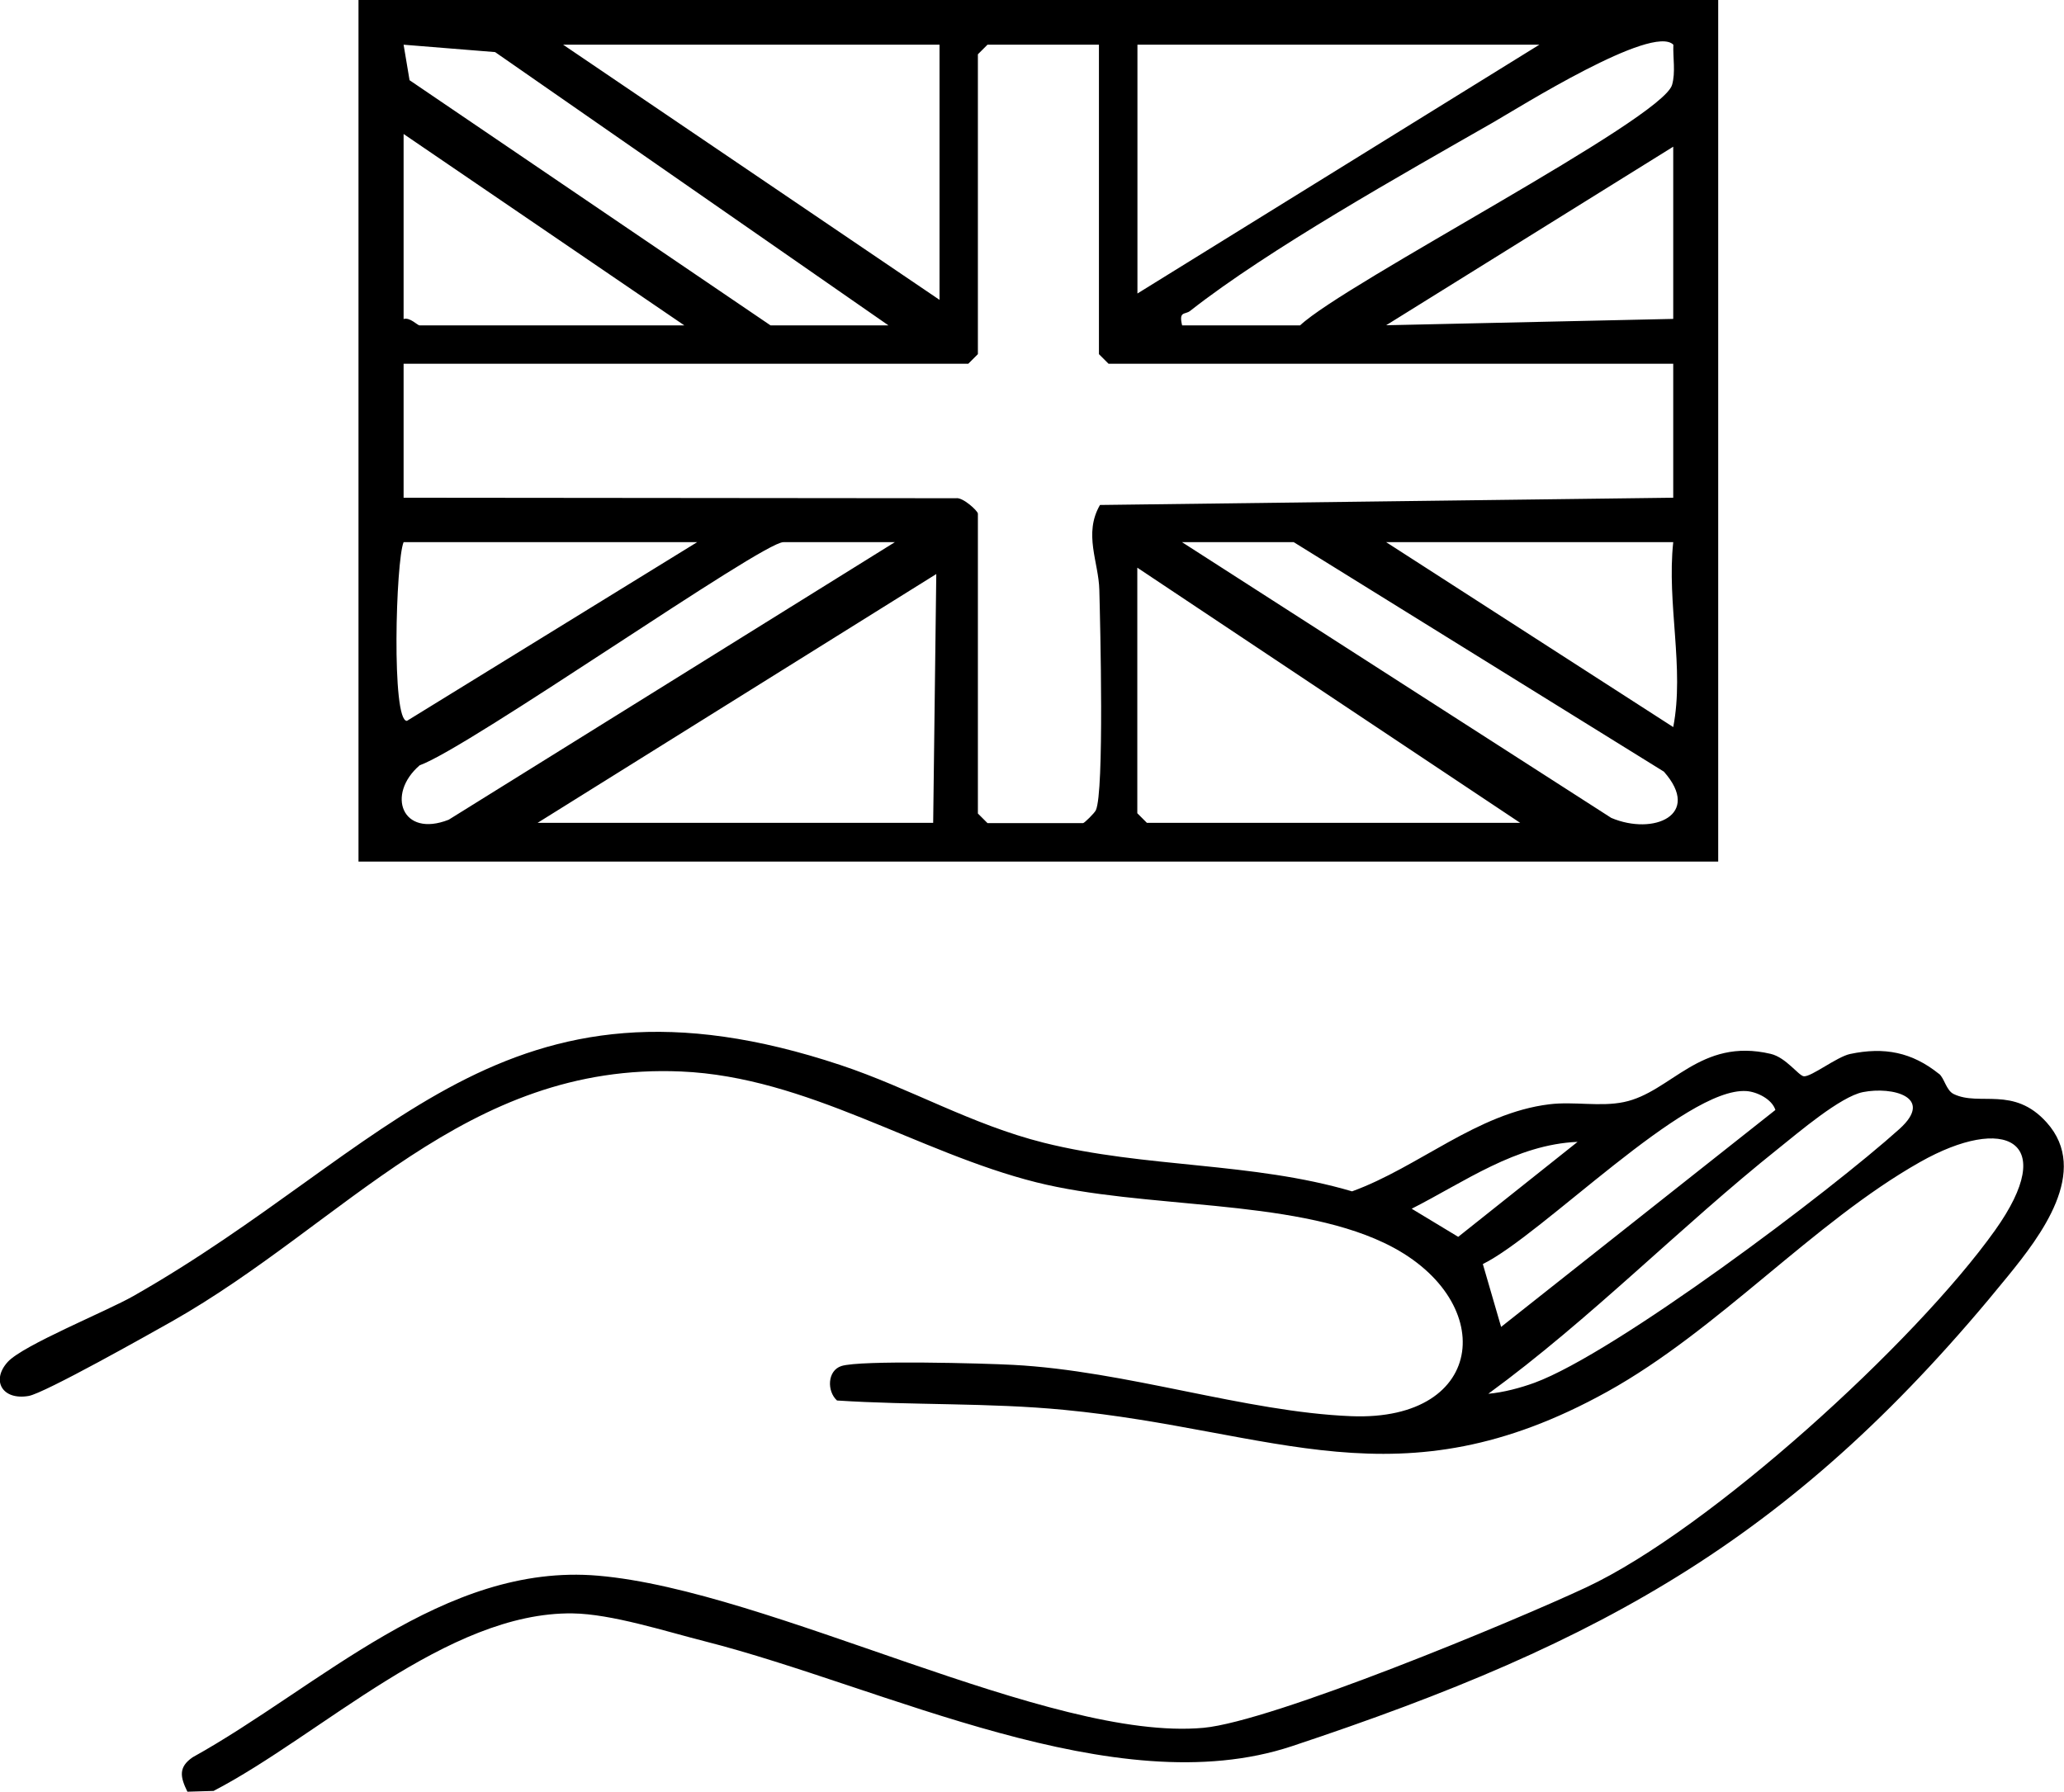 <svg viewBox="0 0 159.25 138.27" xmlns="http://www.w3.org/2000/svg" id="Layer_2"><g id="Layer_1-2"><path d="M27.66,0h104.91v66.49H27.66V0ZM68.55,25.11L38.2,4.02l-7.06-.57.46,2.74,27.85,18.92h9.11ZM72.49,3.45h-29.04l29.04,19.69V3.45ZM84.8,3.45h-8.61l-.74.74v23.14l-.74.74H31.14v10.34l42.62.04c.52-.1,1.69.98,1.69,1.19v23.14l.74.74h7.38c.09,0,.87-.76.98-.99.66-1.41.34-14.32.27-17-.05-2.16-1.24-4.33.05-6.56l44.23-.56v-10.34h-43.57l-.74-.74V3.45ZM118.77,3.45h-31.01v19.2L118.77,3.45ZM91.2,25.11h9.11c3.5-3.29,27.93-15.89,28.7-18.56.28-.97.06-2.1.1-3.1-1.62-1.62-11.88,4.83-13.93,6.01-6.85,3.92-17.34,9.8-23.35,14.53-.4.32-.9-.02-.62,1.13ZM52.8,25.11l-21.66-14.77v14.28c.48-.16,1.07.49,1.23.49h20.43ZM129.1,24.61v-13.29l-22.15,13.78,22.15-.49ZM53.78,41.84h-22.64c-.6,1.42-.95,13.86.26,13.79l22.39-13.79ZM69.05,41.84h-8.61c-1.65,0-24.19,15.83-28.06,17.22-2.6,2.24-1.37,5.62,2.24,4.2l34.44-21.43ZM99.81,41.84h-8.61l33.12,21.28c3.26,1.38,7.01-.23,4.06-3.57l-28.56-17.71ZM129.1,41.84h-22.15l22.15,14.27c.88-4.54-.51-9.51,0-14.27ZM87.75,43.81v18.95l.74.74h28.8l-29.54-19.69ZM41.48,63.5h30.52l.24-19.2-30.76,19.2Z"></path><path d="M149.61,82.87c.41.33.55,1.28,1.13,1.56,2,.97,4.62-.65,7.17,2.19,3.39,3.77-.5,8.8-2.97,11.84-16.27,20.05-31.02,28.25-55.27,36.3-13.65,4.53-31.45-4.58-45.3-8.1-3-.76-7.18-2.11-10.19-2.15-9.68-.13-19.46,9.42-27.7,13.7l-2.02.06c-.55-1.12-.72-1.89.41-2.66,9.75-5.41,19.36-15.03,31.27-14.01,13.31,1.14,34.83,12.83,46.72,11.74,5.31-.49,23.94-8.22,29.53-10.84,9.55-4.47,25.38-18.91,31.53-27.54,5-7.01.73-8.96-5.78-5.28-8.23,4.65-15.56,12.97-24.13,17.72-16.1,8.92-25.63,2.96-41.93,1.4-5.81-.56-11.67-.34-17.5-.72-.79-.72-.75-2.31.34-2.66,1.47-.47,11.01-.21,13.24-.09,8.75.46,17.92,3.63,26.08,3.96,10.61.43,11.39-9.19,2.54-13.38-7.28-3.45-18.53-2.59-26.83-4.67-9.16-2.3-17.66-8.13-27.39-8.55-16.68-.72-25.93,11.72-39.32,19.3-1.74.98-9.81,5.53-11.03,5.74-2.04.35-2.91-1.2-1.61-2.63,1.19-1.3,7.64-3.91,9.69-5.08,19.88-11.3,28.51-26.51,54.58-17.82,5.29,1.76,10.08,4.59,15.67,5.99,7.84,1.96,16.05,1.47,23.78,3.75,5.15-1.87,9.64-6.04,15.23-6.72,1.89-.23,3.92.21,5.74-.17,3.65-.75,5.86-5.01,11.33-3.72,1.19.28,2.15,1.69,2.56,1.73.58.05,2.54-1.5,3.56-1.72,2.65-.56,4.78-.14,6.86,1.53ZM136.98,85.65c-.27-.84-1.44-1.4-2.24-1.45-4.72-.31-15.73,11.08-20.33,13.35l1.41,4.85,21.16-16.74ZM143.74,84.28c-1.75.35-4.99,3.13-6.51,4.34-7.61,6.07-14.51,13.18-22.4,18.94,1.16-.1,2.47-.45,3.57-.85,6.27-2.31,22.83-14.79,28.16-19.59,2.72-2.46-.56-3.29-2.82-2.84ZM121.72,88.12c-4.76.2-8.72,3.09-12.8,5.16l3.59,2.17,9.21-7.33Z"></path></g></svg>